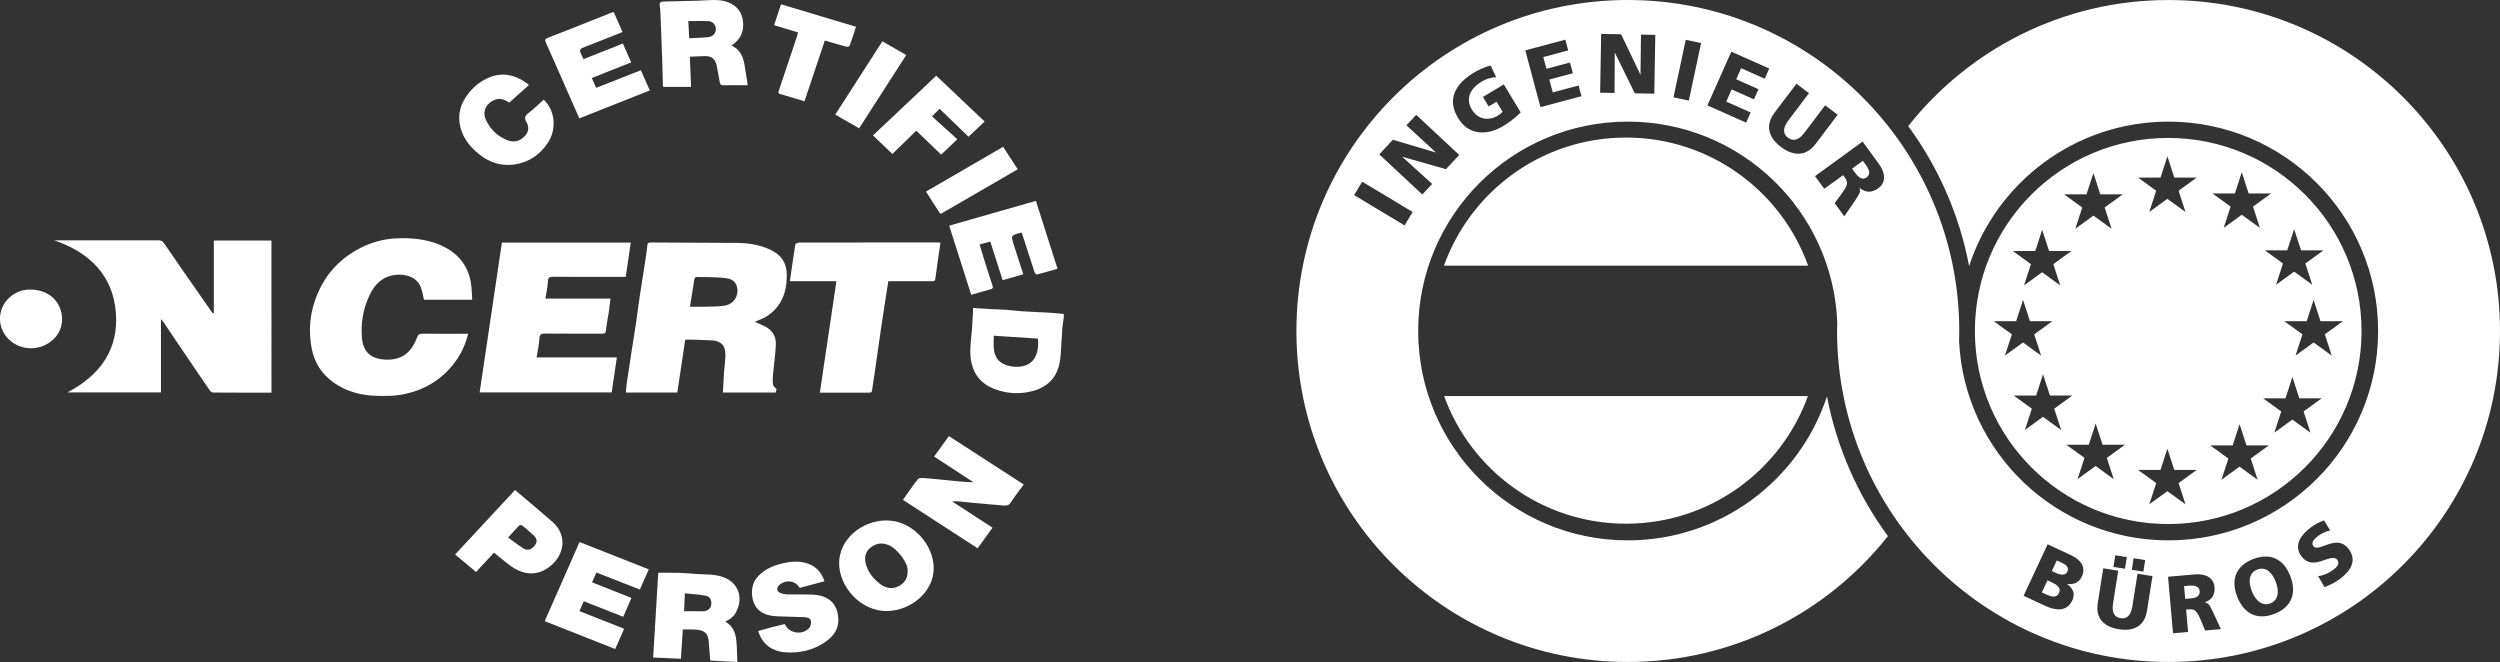 <?xml version="1.0" encoding="utf-8"?>
<!-- Generator: Adobe Illustrator 16.0.4, SVG Export Plug-In . SVG Version: 6.00 Build 0)  -->
<!DOCTYPE svg PUBLIC "-//W3C//DTD SVG 1.1//EN" "http://www.w3.org/Graphics/SVG/1.1/DTD/svg11.dtd">
<svg version="1.1" id="Ebene_1" xmlns="http://www.w3.org/2000/svg" xmlns:xlink="http://www.w3.org/1999/xlink" x="0px" y="0px"
	 width="128.401px" height="34px" viewBox="0 0 128.401 34" enable-background="new 0 0 128.401 34" xml:space="preserve">
<rect x="0" y="0" width="128.401" height="34" fill="#333333" stroke="none"/>
<g>
	<path fill="#FFFFFF" d="M92.857,20.341H74.171c1.378,3.823,5.04,6.556,9.343,6.556S91.478,24.164,92.857,20.341 M74.162,13.646
		h18.703c-1.371-3.836-5.039-6.581-9.352-6.581C79.202,7.065,75.533,9.811,74.162,13.646 M101.431,17
		c0,5.475,4.444,9.915,9.93,9.915c5.483,0,9.929-4.44,9.929-9.915c0-5.478-4.445-9.916-9.929-9.916
		C105.875,7.084,101.431,11.522,101.431,17 M109.026,9.981l-0.93,0.676l0.354,1.091l-0.93-0.675l-0.931,0.675l0.356-1.091
		l-0.931-0.676h1.149l0.355-1.092l0.354,1.092H109.026z M116.645,9.936l-0.93,0.675l0.355,1.093l-0.931-0.675l-0.929,0.675
		l0.354-1.093l-0.929-0.675h1.149l0.354-1.091l0.355,1.091H116.645z M119.335,12.858l-0.931,0.674l0.355,1.094l-0.93-0.675
		l-0.929,0.675l0.354-1.094l-0.929-0.674h1.147l0.356-1.092l0.355,1.092H119.335z M119.404,17.172l0.355,1.092l-0.93-0.675
		l-0.929,0.675l0.354-1.092l-0.931-0.675h1.149l0.356-1.092l0.354,1.092l1.15,0.001L119.404,17.172z M116.81,22.223l0.355-1.091
		l-0.931-0.675h1.149l0.356-1.093l0.354,1.093h1.15l-0.93,0.675l0.354,1.091l-0.929-0.674L116.81,22.223z M114.451,23.55
		l-0.93-0.675h1.149l0.355-1.093l0.355,1.093h1.15l-0.931,0.675l0.354,1.092l-0.93-0.675l-0.93,0.675L114.451,23.55z
		 M110.745,24.811l-0.931-0.674h1.15l0.355-1.092l0.354,1.092h1.15l-0.93,0.674l0.355,1.092l-0.93-0.675l-0.931,0.674
		L110.745,24.811z M109.814,9.121h1.15l0.355-1.092l0.354,1.092h1.15l-0.93,0.675l0.355,1.092l-0.93-0.675l-0.931,0.675l0.355-1.092
		L109.814,9.121z M107.061,23.517l-0.931-0.674h1.15l0.354-1.093l0.355,1.093h1.149l-0.93,0.675l0.354,1.091l-0.93-0.675
		l-0.93,0.675L107.061,23.517z M104.357,20.991l-0.931-0.675h1.151l0.354-1.092l0.356,1.092h1.148l-0.93,0.675l0.356,1.093
		l-0.932-0.675l-0.93,0.675L104.357,20.991z M103.332,17.172l-0.931-0.675h1.149l0.355-1.092l0.354,1.092l1.149,0.001l-0.93,0.674
		l0.355,1.092l-0.93-0.675l-0.931,0.675L103.332,17.172z M103.382,12.891h1.15l0.354-1.091l0.355,1.091h1.149l-0.931,0.675
		l0.355,1.092l-0.93-0.675l-0.929,0.675l0.354-1.092L103.382,12.891z M128.401,17c0-9.39-7.622-16.999-17.024-16.999
		c-5.422,0-10.252,2.531-13.37,6.476c1.536,2.096,2.625,4.538,3.128,7.188c1.405-4.307,5.457-7.418,10.238-7.418
		c5.947,0,10.768,4.813,10.768,10.753c0,5.938-4.82,10.753-10.768,10.753c-5.772,0-10.482-4.535-10.754-10.232
		c0.005-0.173,0.01-0.347,0.01-0.521C100.629,7.609,93.008,0,83.605,0c-9.4,0-17.021,7.609-17.021,16.999
		c0,9.389,7.621,17,17.021,17c5.418,0,10.242-2.527,13.36-6.464c-1.536-2.092-2.625-4.53-3.131-7.176
		c-1.413,4.292-5.457,7.394-10.229,7.394c-5.945,0-10.767-4.815-10.767-10.754c0-5.939,4.821-10.753,10.767-10.753
		c5.801,0,10.526,4.579,10.758,10.312c-0.004,0.147-0.01,0.294-0.01,0.441c0,9.389,7.622,17,17.023,17
		C120.779,34,128.401,26.389,128.401,17 M69.963,9.331l2.591,1.556l-0.415,0.69l-2.591-1.556L69.963,9.331z M72.738,5.898
		l2.211,2.061l-0.683,0.73l-2.231-0.636l-0.006,0.007l1.528,1.388l-0.505,0.541l-2.212-2.059l0.7-0.751l2.2,0.652l0.005-0.006
		l-1.51-1.39L72.738,5.898z M78.103,5.771c-0.37,0.374-0.693,0.578-0.931,0.721c-0.691,0.414-1.699,0.545-2.288-0.435
		c-0.586-0.975-0.125-1.761,0.825-2.332c0.172-0.102,0.543-0.3,0.853-0.354l0.283,0.597c-0.291,0.004-0.567,0.114-0.73,0.212
		c-0.562,0.336-0.88,0.846-0.518,1.451c0.307,0.508,0.852,0.599,1.356,0.296c0.093-0.055,0.173-0.124,0.218-0.191l-0.308-0.512
		l-0.404,0.243l-0.295-0.489l1.073-0.644L78.103,5.771z M81.225,4.941l-2.104,0.563l-0.783-2.916l2.059-0.551l0.147,0.551
		l-1.28,0.343l0.161,0.603l1.21-0.323l0.148,0.551l-1.209,0.323l0.176,0.66l1.327-0.354L81.225,4.941z M85.017,1.792l-0.052,3.019
		l-1.001-0.018l-1.021-2.081h-0.009l-0.01,2.062l-0.741-0.013l0.054-3.019l1.025,0.018l0.987,2.068h0.008l0.023-2.051L85.017,1.792z
		 M87.368,2.212l-0.629,2.953l-0.788-0.167l0.629-2.953L87.368,2.212z M90.869,3.52l-0.232,0.522l-1.211-0.539l-0.254,0.569
		l1.145,0.509l-0.233,0.521l-1.144-0.509L88.66,5.219l1.255,0.557l-0.233,0.522l-1.99-0.885l1.23-2.759L90.869,3.52z M94.383,5.893
		l-1.129,1.496c-0.498,0.66-1.151,0.634-1.781,0.16c-0.63-0.473-0.834-1.094-0.337-1.753l1.13-1.496l0.644,0.484l-1.048,1.389
		c-0.24,0.318-0.357,0.652-0.029,0.899c0.329,0.247,0.62,0.042,0.859-0.275l1.048-1.388L94.383,5.893z M96.469,9.669
		c-0.327,0.236-0.656,0.24-0.959-0.021l-0.007,0.004c0.097,0.251-0.079,0.4-0.287,0.739l-0.493,0.72l-0.494-0.678l0.341-0.461
		c0.323-0.438,0.367-0.598,0.191-0.84l-0.099-0.136l-0.968,0.701l-0.474-0.651l2.446-1.774l0.845,1.162
		C96.828,8.868,96.889,9.363,96.469,9.669 M106.932,29.594c-0.155,0.333-0.413,0.438-0.754,0.4l-0.004,0.007
		c0.318,0.235,0.413,0.511,0.262,0.832c-0.295,0.633-0.914,0.506-1.388,0.285l-1.116-0.52l1.235-2.643l1.217,0.566
		C106.876,28.753,107.144,29.139,106.932,29.594 M109.236,28.614l-0.095,0.596l-0.594-0.094l0.094-0.596L109.236,28.614z
		 M110.178,28.764l-0.093,0.595l-0.596-0.094l0.095-0.595L110.178,28.764z M110.552,29.589l-0.283,1.787
		c-0.126,0.789-0.692,1.062-1.444,0.942c-0.753-0.118-1.21-0.555-1.084-1.343l0.283-1.787l0.769,0.123l-0.263,1.658
		c-0.062,0.38-0.01,0.718,0.384,0.78c0.393,0.062,0.548-0.243,0.606-0.623l0.264-1.659L110.552,29.589z M113.243,30.932l0.001,0.009
		c0.256,0.044,0.292,0.265,0.469,0.605l0.352,0.766l-0.808,0.071l-0.213-0.51c-0.203-0.486-0.313-0.603-0.601-0.577l-0.163,0.014
		l0.101,1.149l-0.775,0.066l-0.254-2.904l1.384-0.121c0.516-0.045,0.958,0.151,1.002,0.65
		C113.771,30.538,113.61,30.812,113.243,30.932 M116.81,31.529c-0.891,0.342-1.575-0.018-1.907-0.884
		c-0.338-0.873-0.073-1.587,0.824-1.932c0.899-0.344,1.573,0.01,1.908,0.884C117.969,30.464,117.7,31.188,116.81,31.529
		 M120.165,29.743c-0.22,0.159-0.519,0.324-0.778,0.409l-0.325-0.561c0.228-0.03,0.503-0.126,0.765-0.316
		c0.199-0.144,0.358-0.322,0.221-0.512c-0.319-0.438-1.235,0.649-1.859-0.21c-0.412-0.568,0.029-1.126,0.504-1.47
		c0.226-0.165,0.474-0.293,0.673-0.355l0.313,0.518c-0.217,0.043-0.425,0.142-0.604,0.271c-0.159,0.115-0.413,0.321-0.264,0.527
		c0.278,0.382,1.207-0.686,1.827,0.167C121.083,28.822,120.689,29.361,120.165,29.743 M116.886,29.886
		c-0.181-0.472-0.511-0.803-0.952-0.634c-0.44,0.169-0.464,0.635-0.282,1.105c0.173,0.45,0.511,0.804,0.952,0.634
		C117.044,30.822,117.058,30.334,116.886,29.886 M112.974,30.355c-0.023-0.27-0.3-0.297-0.595-0.271l-0.204,0.018l0.058,0.658
		l0.204-0.018C112.687,30.721,113.002,30.685,112.974,30.355 M106.182,29.359c0.114-0.241-0.103-0.371-0.339-0.48l-0.205-0.095
		l-0.253,0.546l0.197,0.091C105.812,29.529,106.079,29.584,106.182,29.359 M105.377,29.907l-0.216-0.101l-0.29,0.62l0.209,0.097
		c0.258,0.121,0.544,0.208,0.67-0.06C105.884,30.176,105.62,30.02,105.377,29.907 M95.802,8.43l-0.125-0.172l-0.553,0.403
		l0.125,0.171c0.153,0.209,0.353,0.47,0.63,0.27C96.107,8.936,95.984,8.679,95.802,8.43"/>
	<path fill="#FFFFFF" d="M13.941,20.167c-1.008,0-2.002,0.002-2.996-0.006c-0.062,0-0.144-0.069-0.184-0.127
		c-0.477-0.693-0.946-1.389-1.417-2.084c-0.312-0.461-0.621-0.924-0.934-1.385c-0.032-0.049-0.072-0.093-0.143-0.182v3.772H3.461
		c1.718-0.896,2.642-2.252,2.49-4.103c-0.15-1.847-1.274-3.059-3.16-3.707h0.241c1.699,0,3.399,0.002,5.1-0.003
		c0.141-0.001,0.216,0.043,0.291,0.152c0.815,1.183,1.639,2.361,2.46,3.541c0.018,0.026,0.04,0.049,0.1,0.062v-3.742h2.959V20.167z"
		/>
	<path fill="#FFFFFF" d="M25.778,12.46h6.618c-0.087,0.591-0.171,1.17-0.257,1.759h-1.481c-0.745-0.001-1.488,0.005-2.233-0.005
		c-0.194-0.002-0.275,0.031-0.284,0.239c-0.012,0.287-0.081,0.572-0.13,0.885h3.344c-0.031,0.253-0.056,0.481-0.09,0.71
		c-0.046,0.311-0.115,0.619-0.144,0.931c-0.013,0.144-0.072,0.159-0.194,0.158c-0.976-0.002-1.95,0.003-2.925-0.005
		c-0.202-0.002-0.286,0.031-0.297,0.249c-0.016,0.315-0.091,0.63-0.145,0.975h4.121c-0.091,0.616-0.176,1.198-0.264,1.797h-6.782
		C25.017,17.588,25.397,15.028,25.778,12.46"/>
	<path fill="#FFFFFF" d="M24.253,15.393h-2.476c-0.069-0.259-0.094-0.525-0.212-0.747c-0.247-0.462-0.808-0.589-1.285-0.523
		c-0.657,0.088-1.046,0.498-1.3,1.038c-0.328,0.696-0.456,1.435-0.391,2.188c0.057,0.661,0.399,1.121,1.31,1.123
		c0.843,0.002,1.271-0.467,1.524-1.147c0.053-0.142,0.117-0.188,0.274-0.186c0.712,0.008,1.423,0.003,2.136,0.003h0.211
		c-0.152,0.615-0.416,1.152-0.809,1.628c-0.64,0.777-1.475,1.269-2.495,1.478c-0.438,0.09-0.88,0.092-1.322,0.085
		c-0.85-0.014-1.636-0.212-2.317-0.71c-0.589-0.432-0.948-1.006-1.084-1.687c-0.229-1.152-0.051-2.263,0.513-3.305
		c0.447-0.826,1.117-1.455,1.983-1.898c0.559-0.286,1.16-0.452,1.782-0.487c0.76-0.043,1.521,0.016,2.234,0.304
		c0.94,0.38,1.515,1.047,1.662,2.015C24.233,14.832,24.232,15.105,24.253,15.393"/>
	<path fill="#FFFFFF" d="M42.959,14.441h-2.391c0.094-0.641,0.18-1.263,0.28-1.884c0.007-0.042,0.12-0.098,0.185-0.099
		c0.771-0.006,1.541-0.003,2.312-0.003c1.594-0.001,3.189-0.001,4.783-0.001c0.058,0,0.115,0.005,0.175,0.007
		c-0.09,0.627-0.185,1.242-0.264,1.858c-0.018,0.137-0.099,0.122-0.19,0.122c-0.73,0-1.462,0-2.225,0
		c-0.04,0.255-0.08,0.507-0.119,0.76c-0.076,0.493-0.152,0.986-0.226,1.479c-0.059,0.391-0.113,0.781-0.17,1.173
		c-0.068,0.481-0.136,0.965-0.206,1.446c-0.035,0.238-0.078,0.476-0.108,0.714c-0.011,0.091-0.021,0.155-0.143,0.154
		c-0.843-0.002-1.686-0.001-2.544-0.001C42.393,18.259,42.674,16.367,42.959,14.441"/>
	<path fill="#FFFFFF" d="M52.578,24.884c-0.234,0.323-0.466,0.616-0.667,0.928c-0.1,0.152-0.22,0.166-0.379,0.15
		c-0.417-0.039-0.835-0.07-1.252-0.108c-0.357-0.032-0.715-0.071-1.073-0.104c-0.088-0.008-0.178-0.001-0.312-0.001
		c0.715,0.465,1.394,0.906,2.08,1.354c-0.259,0.358-0.504,0.699-0.763,1.057c-1.282-0.831-2.555-1.656-3.837-2.487
		c0.254-0.356,0.497-0.726,0.774-1.069c0.053-0.066,0.242-0.058,0.364-0.047c0.489,0.04,0.976,0.092,1.464,0.141
		c0.331,0.033,0.661,0.068,1.016,0.068c-0.67-0.438-1.339-0.874-2.017-1.317c0.259-0.358,0.503-0.696,0.76-1.051
		C50.02,23.228,51.296,24.054,52.578,24.884"/>
	<path fill="#FFFFFF" d="M52.469,11.943c-0.561,0.146-0.559,0.146-0.396,0.644c0.161,0.491,0.318,0.983,0.484,1.499
		c-0.354,0.102-0.699,0.2-1.061,0.305c-0.214-0.669-0.421-1.318-0.635-1.986c-0.179,0.048-0.346,0.094-0.548,0.149
		c0.065,0.218,0.127,0.433,0.194,0.646c0.152,0.487,0.302,0.977,0.467,1.46c0.046,0.135,0.009,0.171-0.121,0.205
		c-0.32,0.082-0.635,0.179-0.972,0.276c-0.382-1.197-0.755-2.374-1.13-3.552c1.478-0.422,2.946-0.842,4.453-1.272
		c0.369,1.159,0.738,2.313,1.111,3.486c-0.354,0.102-0.701,0.204-1.052,0.295c-0.031,0.008-0.111-0.063-0.127-0.11
		c-0.215-0.655-0.424-1.312-0.636-1.968C52.495,11.998,52.483,11.978,52.469,11.943"/>
	<path fill="#FFFFFF" d="M32.01,31.677c-0.688-0.27-1.35-0.53-2.028-0.797c-0.077,0.175-0.146,0.331-0.224,0.506
		c0.771,0.305,1.53,0.604,2.298,0.908c-0.153,0.348-0.302,0.685-0.459,1.04c-1.209-0.477-2.408-0.95-3.62-1.43
		c0.599-1.36,1.189-2.703,1.788-4.065c1.191,0.471,2.369,0.936,3.556,1.403c-0.151,0.343-0.3,0.682-0.457,1.04
		c-0.744-0.293-1.483-0.584-2.233-0.879c-0.073,0.166-0.142,0.322-0.222,0.505c0.674,0.269,1.335,0.53,2.023,0.803
		C32.295,31.024,32.158,31.337,32.01,31.677"/>
	<path fill="#FFFFFF" d="M32.913,3.607c0.157,0.354,0.304,0.687,0.461,1.038c-1.206,0.478-2.402,0.951-3.62,1.434
		c-0.156-0.357-0.309-0.701-0.46-1.044c-0.417-0.947-0.832-1.896-1.255-2.839c-0.063-0.145-0.056-0.194,0.117-0.262
		c1.064-0.408,2.119-0.836,3.177-1.256c0.059-0.022,0.119-0.038,0.188-0.059c0.151,0.347,0.298,0.679,0.451,1.028
		c-0.518,0.204-1.018,0.402-1.519,0.6c-0.191,0.076-0.389,0.142-0.575,0.228c-0.048,0.023-0.101,0.116-0.088,0.159
		c0.041,0.133,0.113,0.257,0.181,0.402c0.678-0.269,1.344-0.53,2.021-0.798c0.145,0.325,0.283,0.64,0.427,0.965
		c-0.677,0.268-1.346,0.533-2.026,0.804c0.077,0.172,0.146,0.328,0.225,0.505C31.385,4.211,32.135,3.915,32.913,3.607"/>
	<path fill="#FFFFFF" d="M42.346,29.855c-0.426,0.114-0.852,0.228-1.275,0.341c-0.22-0.398-0.765-0.45-1.084-0.11
		c-0.106,0.114-0.082,0.297,0.069,0.359c0.122,0.051,0.263,0.081,0.396,0.084c0.4,0.011,0.803-0.006,1.204,0.006
		c0.741,0.021,1.242,0.312,1.373,1.005c0.104,0.545-0.06,0.959-0.471,1.3c-0.536,0.444-1.193,0.655-1.895,0.673
		c-0.734,0.02-1.441-0.206-1.725-1.105c0.226-0.062,0.45-0.128,0.678-0.188c0.224-0.059,0.45-0.111,0.675-0.167
		c0.012,0.009,0.024,0.015,0.03,0.024c0.221,0.465,0.896,0.563,1.248,0.168c0.073-0.084,0.101-0.245,0.077-0.356
		c-0.034-0.16-0.213-0.187-0.36-0.192c-0.459-0.021-0.919-0.021-1.378-0.043c-0.321-0.017-0.63-0.078-0.893-0.28
		c-0.446-0.344-0.528-1.202-0.174-1.664c0.343-0.447,0.836-0.654,1.376-0.781c0.364-0.086,0.736-0.119,1.105-0.032
		C41.851,29.021,42.177,29.345,42.346,29.855"/>
	<path fill="#FFFFFF" d="M27.925,5.121c0.585,0.54,0.679,1.503,0.219,2.205c-0.387,0.59-0.939,0.99-1.661,1.112
		c-0.699,0.119-1.336-0.077-1.876-0.516c-0.426-0.346-0.77-0.751-0.929-1.276c-0.213-0.707-0.047-1.333,0.425-1.903
		c0.28-0.339,0.624-0.604,1.037-0.771c0.641-0.26,1.245-0.144,1.806,0.226c0.06,0.038,0.116,0.079,0.172,0.121
		c0.015,0.011,0.024,0.028,0.044,0.053c-0.334,0.299-0.669,0.598-1.005,0.896c-0.214-0.14-0.438-0.239-0.697-0.158
		c-0.412,0.13-0.72,0.548-0.513,1.02c0.218,0.497,0.586,0.862,1.109,1.071c0.321,0.129,0.61,0.059,0.86-0.173
		c0.245-0.228,0.275-0.495,0.12-0.76c-0.12-0.204-0.077-0.315,0.102-0.455C27.413,5.598,27.664,5.353,27.925,5.121"/>
	<path fill="#FFFFFF" d="M48.086,3.888c0.818,0.774,1.659,1.57,2.486,2.354c-0.258,0.243-0.532,0.5-0.829,0.78
		c-0.473-0.456-0.973-0.94-1.485-1.435c-0.138,0.137-0.259,0.258-0.391,0.389c0.438,0.396,0.878,0.794,1.301,1.176
		c-0.305,0.291-0.562,0.536-0.829,0.79c-0.402-0.387-0.832-0.799-1.279-1.229c-0.418,0.407-0.824,0.804-1.227,1.195
		c-0.353-0.337-0.68-0.648-0.997-0.952C45.912,5.939,47.004,4.908,48.086,3.888"/>
	<path fill="#FFFFFF" d="M40.994,1.668c-0.418-0.127-0.817-0.248-1.236-0.376c0.121-0.361,0.236-0.709,0.357-1.072
		c1.287,0.386,2.561,0.768,3.849,1.155c-0.11,0.337-0.21,0.658-0.325,0.974c-0.012,0.033-0.126,0.062-0.18,0.047
		c-0.361-0.097-0.719-0.205-1.096-0.314c-0.349,1.043-0.694,2.074-1.045,3.119c-0.428-0.128-0.838-0.254-1.251-0.373
		c-0.108-0.032-0.099-0.08-0.069-0.167c0.293-0.862,0.58-1.727,0.868-2.589C40.909,1.942,40.947,1.814,40.994,1.668"/>
	<path fill="#FFFFFF" d="M0,16.381c-0.003-0.896,0.754-1.485,1.465-1.509c1.076-0.036,1.711,0.674,1.724,1.504
		c0.015,0.854-0.749,1.524-1.622,1.511C0.706,17.874,0,17.207,0,16.381"/>
	<path fill="#FFFFFF" d="M45.32,2.121c0.412,0.238,0.812,0.468,1.225,0.706c-0.807,1.255-1.61,2.503-2.42,3.764
		c-0.41-0.236-0.811-0.467-1.226-0.705C43.706,4.631,44.51,3.381,45.32,2.121"/>
	<path fill="#FFFFFF" d="M48.312,10.989c-0.052-0.07-0.093-0.117-0.126-0.169c-0.209-0.324-0.417-0.649-0.628-0.979
		c1.318-0.766,2.63-1.527,3.963-2.301c0.251,0.385,0.498,0.765,0.75,1.154C50.947,9.461,49.632,10.223,48.312,10.989"/>
	<path fill="#FFFFFF" d="M52.754,18.733c-0.477,0.217-1.227,0.097-1.521-0.285c-0.104-0.134-0.161-0.318-0.184-0.486
		c-0.031-0.229-0.008-0.467-0.008-0.719c0.804,0.054,1.537,0.101,2.268,0.148C53.365,17.949,53.234,18.514,52.754,18.733
		 M53.893,16.06c-0.447-0.027-0.896-0.04-1.344-0.069c-0.302-0.019-0.603-0.061-0.905-0.082c-0.272-0.019-0.548-0.021-0.82-0.035
		c-0.274-0.015-0.548-0.036-0.85-0.055c0,0.077,0.003,0.144-0.001,0.209c-0.025,0.415-0.041,0.831-0.085,1.243
		c-0.048,0.456-0.093,0.91,0.007,1.363c0.137,0.614,0.495,1.066,1.109,1.315c0.54,0.219,1.102,0.298,1.689,0.208
		c0.398-0.062,0.763-0.184,1.078-0.422c0.525-0.396,0.668-0.951,0.708-1.546c0.03-0.439,0.05-0.879,0.082-1.318
		c0.016-0.198,0.052-0.396,0.077-0.595v-0.15C54.39,16.104,54.142,16.074,53.893,16.06"/>
	<path fill="#FFFFFF" d="M37.201,15.701c-0.315,0.048-0.641,0.042-0.961,0.051c-0.256,0.007-0.513,0.001-0.803,0.001
		c0.076-0.485,0.148-0.953,0.227-1.419c0.007-0.042,0.06-0.11,0.091-0.109c0.517,0.012,1.039-0.001,1.549,0.063
		c0.403,0.051,0.579,0.312,0.572,0.663C37.867,15.327,37.613,15.638,37.201,15.701 M39.93,15.745
		c0.387-0.495,0.488-1.062,0.478-1.661c-0.014-0.759-0.469-1.132-1.067-1.354c-0.469-0.175-0.963-0.25-1.466-0.254
		c-1.489-0.011-2.978-0.015-4.466-0.022c-0.121-0.001-0.151,0.046-0.162,0.155c-0.03,0.295-0.075,0.588-0.12,0.881
		c-0.088,0.579-0.185,1.157-0.271,1.736c-0.072,0.487-0.134,0.977-0.205,1.465c-0.073,0.488-0.155,0.974-0.23,1.462
		c-0.079,0.511-0.156,1.021-0.231,1.534c-0.021,0.154-0.032,0.312-0.05,0.473h2.646c0.136-0.906,0.271-1.806,0.406-2.711
		c0.073-0.004,0.125-0.01,0.177-0.009c0.403,0.013,0.808,0.018,1.211,0.044c0.369,0.023,0.628,0.204,0.665,0.56
		c0.038,0.356-0.036,0.723-0.06,1.084c-0.021,0.343-0.038,0.684-0.057,1.034h2.711c0.019-0.073,0.037-0.142,0.044-0.173
		c-0.078-0.097-0.171-0.16-0.181-0.234c-0.023-0.165-0.016-0.337-0.001-0.504c0.046-0.51,0.117-1.019,0.146-1.529
		c0.025-0.454-0.188-0.8-0.637-0.996c-0.14-0.062-0.28-0.123-0.447-0.197c0.095-0.041,0.162-0.073,0.232-0.098
		C39.382,16.292,39.687,16.057,39.93,15.745"/>
	<path fill="#FFFFFF" d="M36.53,31.059c-0.025,0.195-0.192,0.333-0.421,0.336c-0.318,0.003-0.635-0.003-0.976-0.005
		c0.015-0.327,0.027-0.604,0.042-0.918c0.373,0.04,0.717,0.06,1.053,0.12C36.466,30.635,36.563,30.82,36.53,31.059 M37.246,31.928
		c0.104-0.061,0.207-0.104,0.289-0.17c0.088-0.072,0.174-0.156,0.23-0.25c0.411-0.682,0.257-1.546-0.622-1.868
		c-0.411-0.15-0.846-0.131-1.275-0.155c-0.325-0.018-0.65-0.054-0.977-0.064c-0.358-0.012-0.716-0.003-1.082-0.003
		c-0.086,1.425-0.174,2.871-0.263,4.352c0.488,0.022,0.96,0.044,1.425,0.065c0.035-0.528,0.067-1.015,0.099-1.505
		c0.229,0,0.434-0.011,0.635,0.004c0.282,0.019,0.556,0.076,0.652,0.378c0.037,0.115,0.043,0.241,0.054,0.363
		c0.026,0.286,0.046,0.572,0.068,0.852c0.505,0.026,0.966,0.051,1.392,0.074c-0.013-0.317-0.016-0.625-0.037-0.933
		C37.802,32.617,37.717,32.187,37.246,31.928"/>
	<path fill="#FFFFFF" d="M36.42,1.901c-0.185,0.029-0.375,0.031-0.562,0.042c-0.15,0.009-0.299,0.015-0.46,0.022
		c-0.015-0.282-0.03-0.569-0.046-0.881c0.356,0,0.706-0.014,1.054,0.005c0.21,0.012,0.354,0.194,0.363,0.399
		C36.776,1.678,36.627,1.869,36.42,1.901 M38.229,3.276c-0.073-0.402-0.243-0.751-0.66-0.939c0.501-0.317,0.652-0.769,0.588-1.274
		c-0.085-0.69-0.675-1.03-1.314-1.059c-0.326-0.016-0.655,0.021-0.983,0.031c-0.551,0.016-1.102,0.027-1.654,0.041
		c-0.052,0.001-0.104-0.001-0.157,0.004c-0.109,0.009-0.185,0.042-0.167,0.171c0.021,0.152,0.033,0.308,0.039,0.462
		C33.949,1.396,33.977,2.077,34,2.76c0.019,0.541,0.031,1.081,0.048,1.621c0.001,0.029,0.01,0.059,0.014,0.081h1.432
		c-0.021-0.53-0.044-1.033-0.065-1.548c0.265-0.012,0.506-0.029,0.747-0.033c0.368-0.005,0.552,0.129,0.631,0.476
		c0.064,0.288,0.106,0.58,0.162,0.87c0.017,0.087,0.042,0.155,0.171,0.153c0.425-0.01,0.851-0.003,1.264-0.003
		C38.341,3.978,38.293,3.626,38.229,3.276"/>
	<path fill="#FFFFFF" d="M46.618,29.344c-0.007,0.39-0.179,0.632-0.5,0.779c-0.339,0.154-0.657,0.073-0.927-0.138
		c-0.353-0.275-0.622-0.612-0.728-1.048c-0.075-0.314-0.016-0.595,0.245-0.808c0.266-0.216,0.568-0.276,0.907-0.145
		C46.089,28.168,46.663,28.938,46.618,29.344 M45.502,26.73c-1.246,0.015-2.397,0.96-2.404,2.186
		c-0.008,1.188,1.08,2.499,2.491,2.466c1.194-0.027,2.366-0.977,2.368-2.203C47.952,27.978,46.869,26.714,45.502,26.73"/>
	<path fill="#FFFFFF" d="M27.47,28.011c-0.164,0.211-0.361,0.288-0.563,0.168c-0.278-0.166-0.53-0.371-0.809-0.569
		c0.211-0.234,0.381-0.429,0.562-0.615c0.026-0.028,0.125-0.033,0.155-0.009c0.209,0.169,0.415,0.341,0.608,0.525
		C27.592,27.671,27.599,27.847,27.47,28.011 M28.38,26.808c-0.63-0.554-1.277-1.088-1.927-1.641c-1.04,1.12-2.062,2.221-3.079,3.313
		c0.372,0.31,0.722,0.603,1.075,0.896c0.318-0.343,0.62-0.666,0.926-0.993c0.303,0.244,0.574,0.486,0.873,0.697
		c0.685,0.485,1.38,0.493,1.988,0.019C28.997,28.508,29.151,27.484,28.38,26.808"/>
</g>
<g>
</g>
<g>
</g>
<g>
</g>
<g>
</g>
<g>
</g>
<g>
</g>
</svg>
